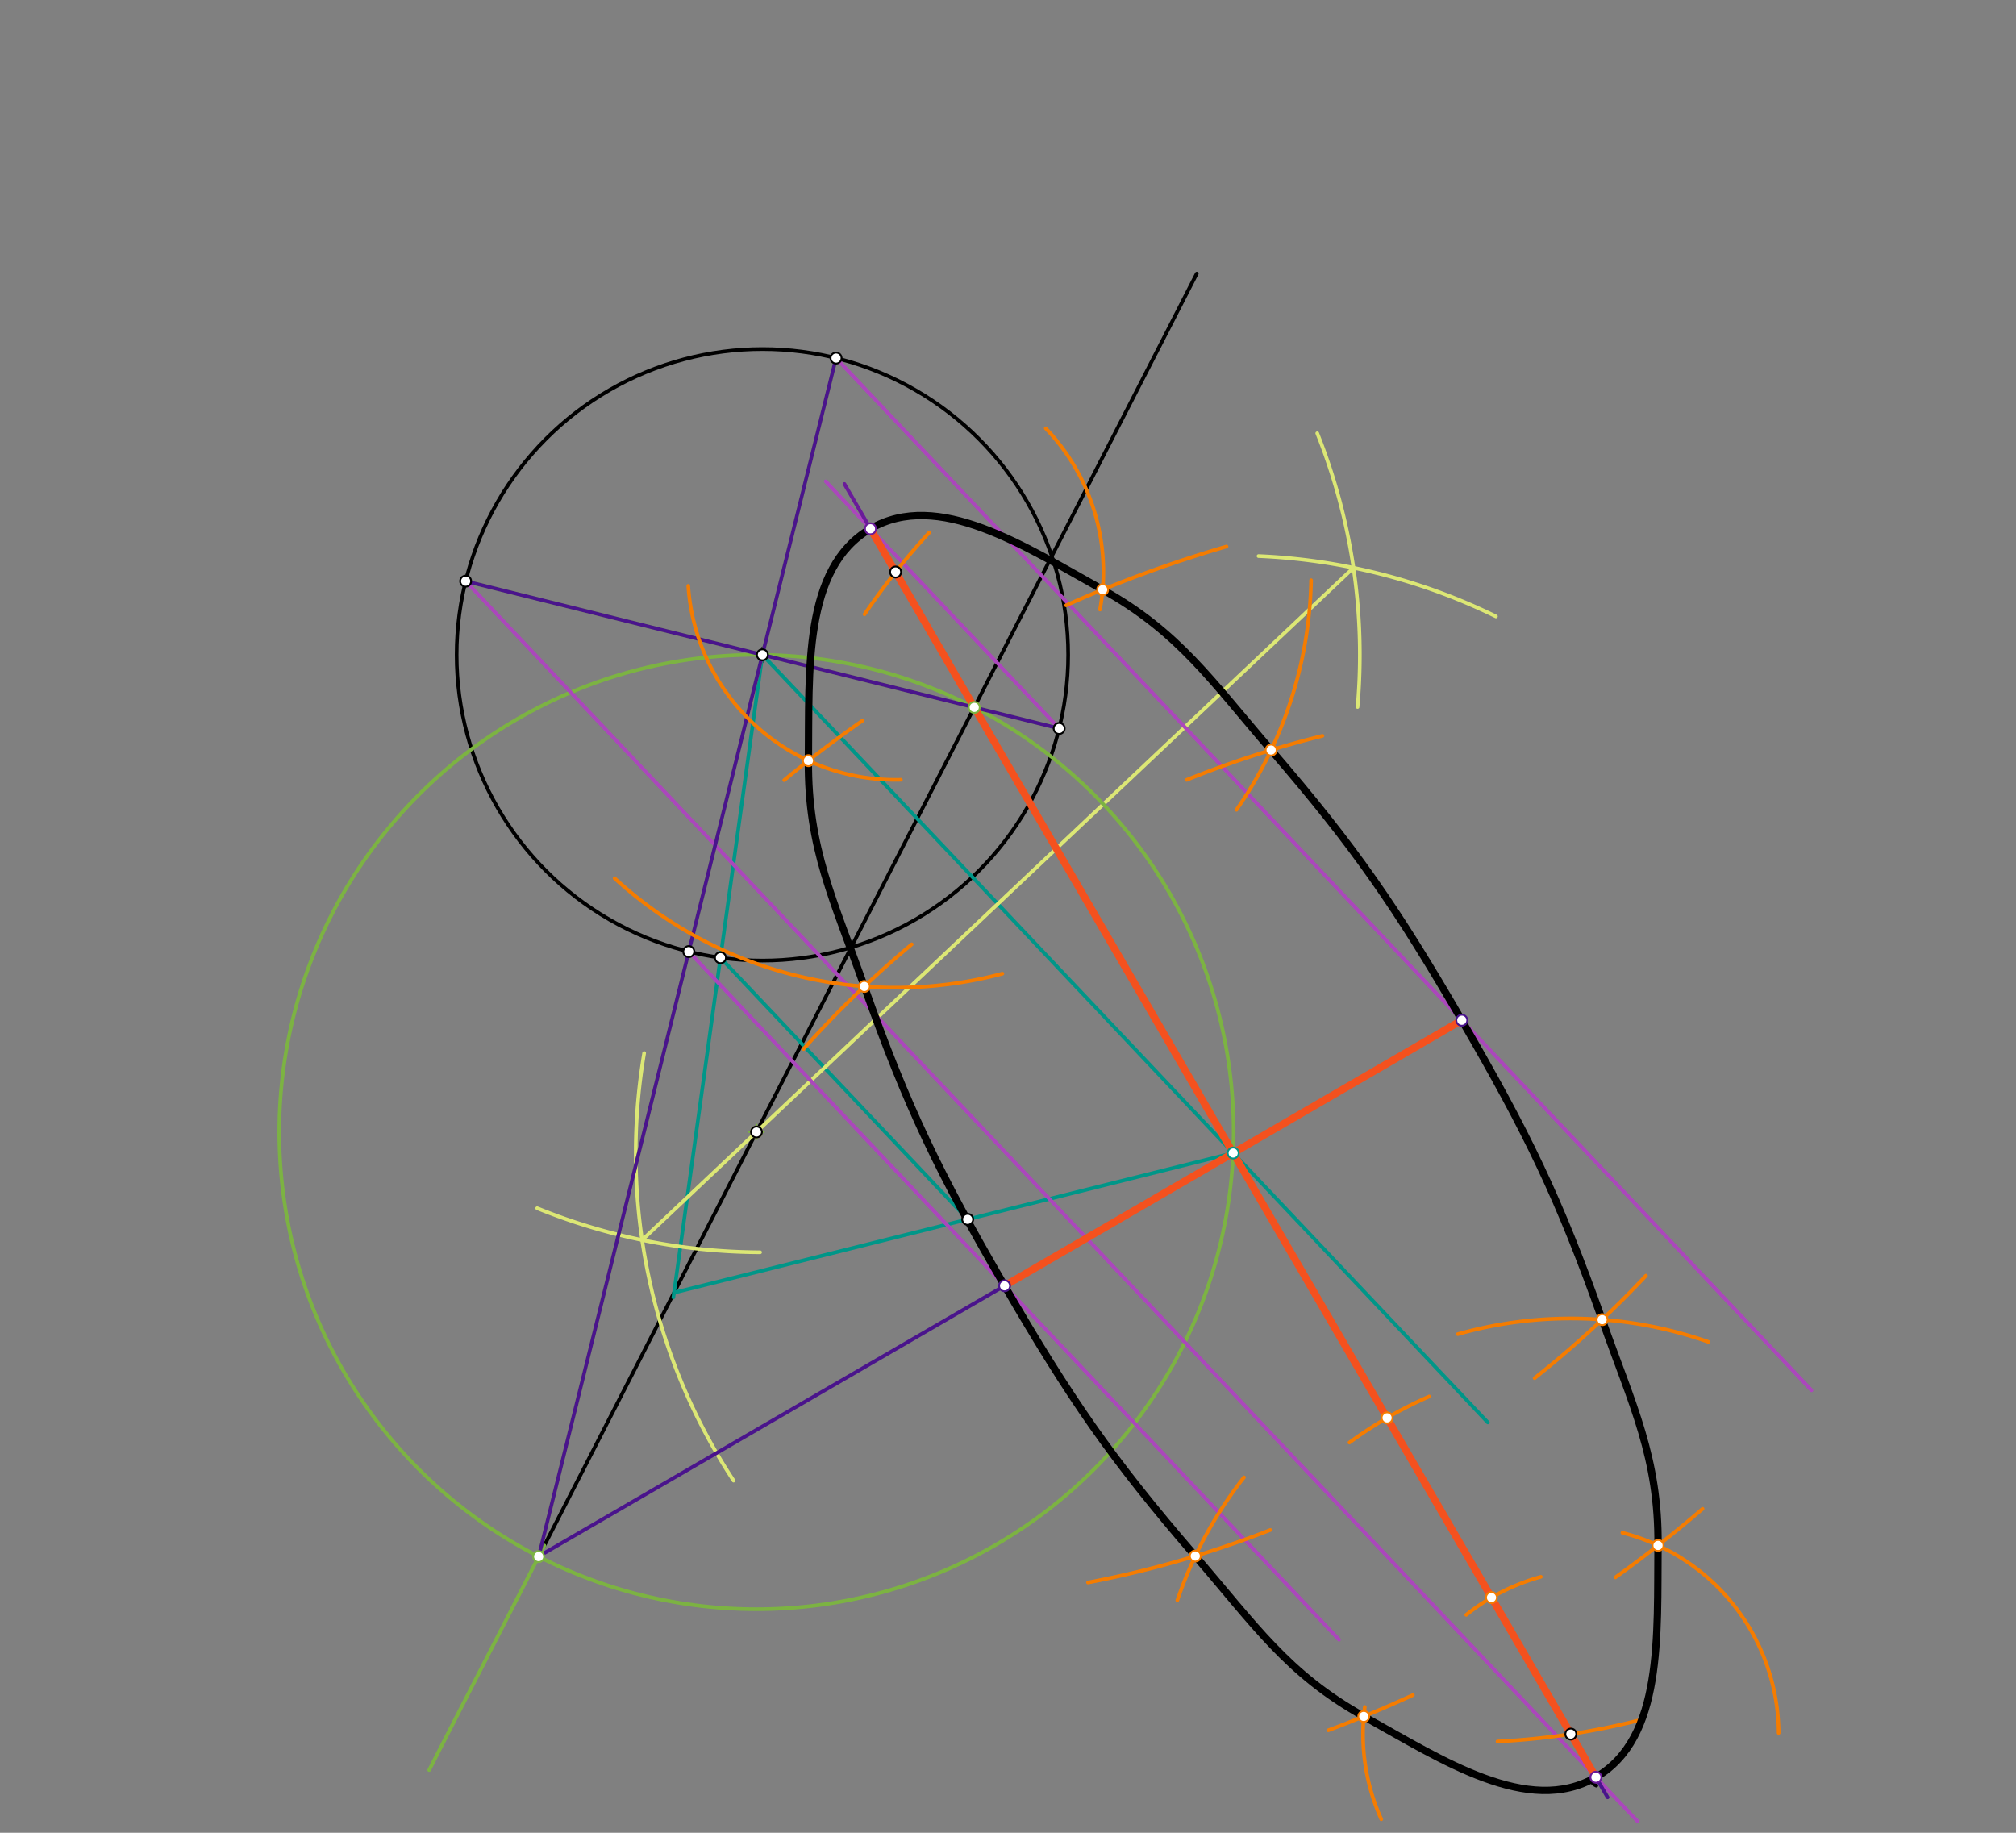<svg xmlns="http://www.w3.org/2000/svg" class="svg--816" height="100%" preserveAspectRatio="xMidYMid meet" viewBox="0 0 1100 1000" width="100%"><rect x="0" y="0" width="1100" height="1000" fill="#808080" stroke="none"/><defs><marker id="marker-arrow" markerHeight="16" markerUnits="userSpaceOnUse" markerWidth="24" orient="auto-start-reverse" refX="24" refY="4" viewBox="0 0 24 8"><path d="M 0 0 L 24 4 L 0 8 z" stroke="inherit"></path></marker></defs><g class="aux-layer--949"></g><g class="main-layer--75a"><g class="element--733"><line stroke="#000000" stroke-dasharray="none" stroke-linecap="round" stroke-width="2" x1="297" x2="653" y1="843.283" y2="149.283"></line></g><g class="element--733"><g class="center--a87"><line x1="412" y1="357.283" x2="420" y2="357.283" stroke="#000000" stroke-width="1" stroke-linecap="round"></line><line x1="416" y1="353.283" x2="416" y2="361.283" stroke="#000000" stroke-width="1" stroke-linecap="round"></line><circle class="hit--87b" cx="416" cy="357.283" r="4" stroke="none" fill="transparent"></circle></g><circle cx="416" cy="357.283" fill="none" r="166.832" stroke="#000000" stroke-dasharray="none" stroke-width="2"></circle></g><g class="element--733"><line stroke="#009688" stroke-dasharray="none" stroke-linecap="round" stroke-width="2" x1="393.103" x2="528" y1="522.537" y2="665.283"></line></g><g class="element--733"><line stroke="#009688" stroke-dasharray="none" stroke-linecap="round" stroke-width="2" x1="416" x2="811.796" y1="357.283" y2="776.111"></line></g><g class="element--733"><line stroke="#009688" stroke-dasharray="none" stroke-linecap="round" stroke-width="2" x1="416" x2="393.103" y1="357.283" y2="522.537"></line></g><g class="element--733"><line stroke="#009688" stroke-dasharray="none" stroke-linecap="round" stroke-width="2" x1="393.103" x2="367.423" y1="522.537" y2="707.882"></line></g><g class="element--733"><line stroke="#009688" stroke-dasharray="none" stroke-linecap="round" stroke-width="2" x1="367.781" x2="528" y1="705.301" y2="665.283"></line></g><g class="element--733"><line stroke="#009688" stroke-dasharray="none" stroke-linecap="round" stroke-width="2" x1="528" x2="672.888" y1="665.283" y2="629.095"></line></g><g class="element--733"><path d="M 718.741 236.397 A 325.984 325.984 0 0 1 740.74 385.735" fill="none" stroke="#DCE775" stroke-dasharray="none" stroke-linecap="round" stroke-width="2"></path></g><g class="element--733"><path d="M 686.697 303.409 A 325.984 325.984 0 0 1 816.226 336.329" fill="none" stroke="#DCE775" stroke-dasharray="none" stroke-linecap="round" stroke-width="2"></path></g><g class="element--733"><path d="M 351.475 574.587 A 325.984 325.984 0 0 0 400.27 807.86" fill="none" stroke="#DCE775" stroke-dasharray="none" stroke-linecap="round" stroke-width="2"></path></g><g class="element--733"><path d="M 293.108 659.216 A 325.984 325.984 0 0 0 414.731 683.265" fill="none" stroke="#DCE775" stroke-dasharray="none" stroke-linecap="round" stroke-width="2"></path></g><g class="element--733"><line stroke="#DCE775" stroke-dasharray="none" stroke-linecap="round" stroke-width="2" x1="350.363" x2="738.506" y1="676.591" y2="309.792"></line></g><g class="element--733"><g class="center--a87"><line x1="408.751" y1="617.633" x2="416.751" y2="617.633" stroke="#7CB342" stroke-width="1" stroke-linecap="round"></line><line x1="412.751" y1="613.633" x2="412.751" y2="621.633" stroke="#7CB342" stroke-width="1" stroke-linecap="round"></line><circle class="hit--87b" cx="412.751" cy="617.633" r="4" stroke="none" fill="transparent"></circle></g><circle cx="412.751" cy="617.633" fill="none" r="260.37" stroke="#7CB342" stroke-dasharray="none" stroke-width="2"></circle></g><g class="element--733"><line stroke="#7CB342" stroke-dasharray="none" stroke-linecap="round" stroke-width="2" x1="297" x2="234.173" y1="843.283" y2="965.761"></line></g><g class="element--733"><line stroke="#7CB342" stroke-dasharray="none" stroke-linecap="round" stroke-width="2" x1="293.913" x2="416" y1="849.302" y2="357.283"></line></g><g class="element--733"><line stroke="#7CB342" stroke-dasharray="none" stroke-linecap="round" stroke-width="2" x1="416" x2="456.179" y1="357.283" y2="195.361"></line></g><g class="element--733"><line stroke="#7CB342" stroke-dasharray="none" stroke-linecap="round" stroke-width="2" x1="531.59" x2="416" y1="385.965" y2="357.283"></line></g><g class="element--733"><line stroke="#7CB342" stroke-dasharray="none" stroke-linecap="round" stroke-width="2" x1="531.59" x2="577.922" y1="385.965" y2="397.462"></line></g><g class="element--733"><line stroke="#7CB342" stroke-dasharray="none" stroke-linecap="round" stroke-width="2" x1="416" x2="254.078" y1="357.283" y2="317.105"></line></g><g class="element--733"><line stroke="#AB47BC" stroke-dasharray="none" stroke-linecap="round" stroke-width="2" x1="375.821" x2="730.621" y1="519.205" y2="894.651"></line></g><g class="element--733"><line stroke="#AB47BC" stroke-dasharray="none" stroke-linecap="round" stroke-width="2" x1="456.179" x2="988.411" y1="195.361" y2="758.565"></line></g><g class="element--733"><line stroke="#AB47BC" stroke-dasharray="none" stroke-linecap="round" stroke-width="2" x1="577.922" x2="450.539" y1="397.462" y2="262.667"></line></g><g class="element--733"><line stroke="#AB47BC" stroke-dasharray="none" stroke-linecap="round" stroke-width="2" x1="254.078" x2="839.646" y1="317.105" y2="936.748"></line></g><g class="element--733"><line stroke="#4A148C" stroke-dasharray="none" stroke-linecap="round" stroke-width="2" x1="456.179" x2="293.913" y1="195.361" y2="849.302"></line></g><g class="element--733"><line stroke="#AB47BC" stroke-dasharray="none" stroke-linecap="round" stroke-width="2" x1="839.646" x2="893.455" y1="936.748" y2="993.688"></line></g><g class="element--733"><line stroke="#4A148C" stroke-dasharray="none" stroke-linecap="round" stroke-width="2" x1="293.945" x2="672.869" y1="849.171" y2="629.1"></line></g><g class="element--733"><line stroke="#4A148C" stroke-dasharray="none" stroke-linecap="round" stroke-width="2" x1="672.869" x2="797.606" y1="629.1" y2="556.655"></line></g><g class="element--733"><line stroke="#4A148C" stroke-dasharray="none" stroke-linecap="round" stroke-width="2" x1="254.078" x2="577.922" y1="317.105" y2="397.462"></line></g><g class="element--733"><line stroke="#4A148C" stroke-dasharray="none" stroke-linecap="round" stroke-width="2" x1="531.59" x2="672.869" y1="385.965" y2="629.1"></line></g><g class="element--733"><line stroke="#4A148C" stroke-dasharray="none" stroke-linecap="round" stroke-width="2" x1="672.869" x2="877.161" y1="629.1" y2="980.676"></line></g><g class="element--733"><line stroke="#6A1B9A" stroke-dasharray="none" stroke-linecap="round" stroke-width="2" x1="531.59" x2="460.76" y1="385.965" y2="264.071"></line></g><g class="element--733"><line stroke="#F4511E" stroke-dasharray="none" stroke-linecap="round" stroke-width="4" x1="548.133" x2="797.605" y1="701.544" y2="556.656"></line></g><g class="element--733"><line stroke="#F4511E" stroke-dasharray="none" stroke-linecap="round" stroke-width="4" x1="870.778" x2="474.96" y1="969.691" y2="288.509"></line></g><g class="element--733"><path d="M 506.936 290.649 A 394.016 394.016 0 0 0 471.747 335.15" fill="none" stroke="#F57C00" stroke-dasharray="none" stroke-linecap="round" stroke-width="2"></path></g><g class="element--733"><path d="M 893.4 938.849 A 394.016 394.016 0 0 1 817.094 950.189" fill="none" stroke="#F57C00" stroke-dasharray="none" stroke-linecap="round" stroke-width="2"></path></g><g class="element--733"><path d="M 871 974.283 A 5.385 5.385 0 0 1 867.703 970.255" fill="none" stroke="#000000" stroke-dasharray="none" stroke-linecap="round" stroke-width="2"></path></g><g class="element--733"><path d="M 800.038 881.078 A 113.386 113.386 0 0 1 840.745 860.355" fill="none" stroke="#F57C00" stroke-dasharray="none" stroke-linecap="round" stroke-width="2"></path></g><g class="element--733"><path d="M 570.595 233.714 A 113.386 113.386 0 0 1 600.19 332.584" fill="none" stroke="#F57C00" stroke-dasharray="none" stroke-linecap="round" stroke-width="2"></path></g><g class="element--733"><path d="M 491.535 425.451 A 113.386 113.386 0 0 1 375.535 319.647" fill="none" stroke="#F57C00" stroke-dasharray="none" stroke-linecap="round" stroke-width="2"></path></g><g class="element--733"><path d="M 885.248 836.317 A 113.386 113.386 0 0 1 970.485 945.552" fill="none" stroke="#F57C00" stroke-dasharray="none" stroke-linecap="round" stroke-width="2"></path></g><g class="element--733"><path d="M 744.683 931.373 A 113.386 113.386 0 0 0 753.673 992.618" fill="none" stroke="#F57C00" stroke-dasharray="none" stroke-linecap="round" stroke-width="2"></path></g><g class="element--733"><path d="M 928.975 823.254 A 674.646 674.646 0 0 1 881.393 860.658" fill="none" stroke="#F57C00" stroke-dasharray="none" stroke-linecap="round" stroke-width="2"></path></g><g class="element--733"><path d="M 770.893 924.879 A 674.646 674.646 0 0 1 724.791 944.077" fill="none" stroke="#F57C00" stroke-dasharray="none" stroke-linecap="round" stroke-width="2"></path></g><g class="element--733"><path d="M 427.884 425.654 A 674.646 674.646 0 0 1 470.494 393.269" fill="none" stroke="#F57C00" stroke-dasharray="none" stroke-linecap="round" stroke-width="2"></path></g><g class="element--733"><path d="M 581.704 330.278 A 674.646 674.646 0 0 1 669.234 298.193" fill="none" stroke="#F57C00" stroke-dasharray="none" stroke-linecap="round" stroke-width="2"></path></g><g class="element--733"><path d="M 736.322 787.079 A 226.772 226.772 0 0 1 779.852 761.946" fill="none" stroke="#F57C00" stroke-dasharray="none" stroke-linecap="round" stroke-width="2"></path></g><g class="element--733"><path d="M 932.1 732.143 A 226.772 226.772 0 0 0 795.442 727.926" fill="none" stroke="#F57C00" stroke-dasharray="none" stroke-linecap="round" stroke-width="2"></path></g><g class="element--733"><path d="M 678.751 806.094 A 226.772 226.772 0 0 0 642.405 873.141" fill="none" stroke="#F57C00" stroke-dasharray="none" stroke-linecap="round" stroke-width="2"></path></g><g class="element--733"><path d="M 674.663 441.838 A 226.772 226.772 0 0 0 715.396 316.588" fill="none" stroke="#F57C00" stroke-dasharray="none" stroke-linecap="round" stroke-width="2"></path></g><g class="element--733"><path d="M 546.931 531.261 A 226.772 226.772 0 0 1 335.386 479.223" fill="none" stroke="#F57C00" stroke-dasharray="none" stroke-linecap="round" stroke-width="2"></path></g><g class="element--733"><path d="M 721.576 401.502 A 561.26 561.26 0 0 0 647.469 425.513" fill="none" stroke="#F57C00" stroke-dasharray="none" stroke-linecap="round" stroke-width="2"></path></g><g class="element--733"><path d="M 497.469 515.251 A 561.26 561.26 0 0 0 438.412 572.373" fill="none" stroke="#F57C00" stroke-dasharray="none" stroke-linecap="round" stroke-width="2"></path></g><g class="element--733"><path d="M 898.067 696.036 A 561.26 561.26 0 0 1 837.337 751.924" fill="none" stroke="#F57C00" stroke-dasharray="none" stroke-linecap="round" stroke-width="2"></path></g><g class="element--733"><path d="M 693.114 834.801 A 561.26 561.26 0 0 1 593.65 863.455" fill="none" stroke="#F57C00" stroke-dasharray="none" stroke-linecap="round" stroke-width="2"></path></g><g class="element--733"><path d="M 474.96 288.509 C 511.79 267.108, 558.641 297.767, 601.644 321.743 C 643.318 344.978, 661.175 371.716, 693.581 409.243 C 739.648 462.588, 762.109 495.57, 797.605 556.656 C 833.1 617.742, 850.634 653.588, 874.169 720.026 C 890.726 766.762, 905.122 795.518, 904.665 843.227 C 904.193 892.441, 907.599 948.295, 870.778 969.691 C 833.957 991.087, 787.117 960.471, 744.126 936.512 C 702.45 913.285, 684.595 886.539, 652.189 849.013 C 606.106 795.648, 583.639 762.653, 548.133 701.544 C 512.652 640.478, 495.127 604.645, 471.601 538.23 C 455.045 491.493, 440.656 462.739, 441.105 415.028 C 441.568 365.795, 438.13 309.91, 474.96 288.509" fill="none" stroke="#000000" stroke-linecap="round" stroke-width="4"></path></g><g class="element--733"><circle cx="416" cy="357.283" r="3" stroke="#000000" stroke-width="1" fill="#ffffff"></circle>}</g><g class="element--733"><circle cx="393.103" cy="522.537" r="3" stroke="#000000" stroke-width="1" fill="#ffffff"></circle>}</g><g class="element--733"><circle cx="528" cy="665.283" r="3" stroke="#000000" stroke-width="1" fill="#ffffff"></circle>}</g><g class="element--733"><circle cx="672.869" cy="629.1" r="3" stroke="#009688" stroke-width="1" fill="#ffffff"></circle>}</g><g class="element--733"><circle cx="412.751" cy="617.633" r="3" stroke="#DCE775" stroke-width="1" fill="#ffffff"></circle>}</g><g class="element--733"><circle cx="412.751" cy="617.633" r="3" stroke="#000000" stroke-width="1" fill="#ffffff"></circle>}</g><g class="element--733"><circle cx="293.913" cy="849.302" r="3" stroke="#7CB342" stroke-width="1" fill="#ffffff"></circle>}</g><g class="element--733"><circle cx="531.59" cy="385.965" r="3" stroke="#7CB342" stroke-width="1" fill="#ffffff"></circle>}</g><g class="element--733"><circle cx="375.821" cy="519.205" r="3" stroke="#000000" stroke-width="1" fill="#ffffff"></circle>}</g><g class="element--733"><circle cx="254.078" cy="317.105" r="3" stroke="#000000" stroke-width="1" fill="#ffffff"></circle>}</g><g class="element--733"><circle cx="456.179" cy="195.361" r="3" stroke="#000000" stroke-width="1" fill="#ffffff"></circle>}</g><g class="element--733"><circle cx="577.922" cy="397.462" r="3" stroke="#000000" stroke-width="1" fill="#ffffff"></circle>}</g><g class="element--733"><circle cx="548.133" cy="701.544" r="3" stroke="#4A148C" stroke-width="1" fill="#ffffff"></circle>}</g><g class="element--733"><circle cx="797.605" cy="556.656" r="3" stroke="#4A148C" stroke-width="1" fill="#ffffff"></circle>}</g><g class="element--733"><circle cx="474.96" cy="288.509" r="3" stroke="#6A1B9A" stroke-width="1" fill="#ffffff"></circle>}</g><g class="element--733"><circle cx="870.778" cy="969.691" r="3" stroke="#6A1B9A" stroke-width="1" fill="#ffffff"></circle>}</g><g class="element--733"><circle cx="488.669" cy="312.101" r="3" stroke="#000000" stroke-width="1" fill="#ffffff"></circle>}</g><g class="element--733"><circle cx="857.101" cy="946.154" r="3" stroke="#000000" stroke-width="1" fill="#ffffff"></circle>}</g><g class="element--733"><circle cx="813.811" cy="871.655" r="3" stroke="#F57C00" stroke-width="1" fill="#ffffff"></circle>}</g><g class="element--733"><circle cx="441.105" cy="415.028" r="3" stroke="#F57C00" stroke-width="1" fill="#ffffff"></circle>}</g><g class="element--733"><circle cx="601.644" cy="321.743" r="3" stroke="#F57C00" stroke-width="1" fill="#ffffff"></circle>}</g><g class="element--733"><circle cx="744.126" cy="936.512" r="3" stroke="#F57C00" stroke-width="1" fill="#ffffff"></circle>}</g><g class="element--733"><circle cx="904.665" cy="843.227" r="3" stroke="#F57C00" stroke-width="1" fill="#ffffff"></circle>}</g><g class="element--733"><circle cx="756.845" cy="773.618" r="3" stroke="#F57C00" stroke-width="1" fill="#ffffff"></circle>}</g><g class="element--733"><circle cx="471.601" cy="538.23" r="3" stroke="#F57C00" stroke-width="1" fill="#ffffff"></circle>}</g><g class="element--733"><circle cx="693.581" cy="409.243" r="3" stroke="#F57C00" stroke-width="1" fill="#ffffff"></circle>}</g><g class="element--733"><circle cx="874.169" cy="720.026" r="3" stroke="#F57C00" stroke-width="1" fill="#ffffff"></circle>}</g><g class="element--733"><circle cx="652.189" cy="849.013" r="3" stroke="#F57C00" stroke-width="1" fill="#ffffff"></circle>}</g></g><g class="snaps-layer--ac6"></g><g class="temp-layer--52d"></g></svg>